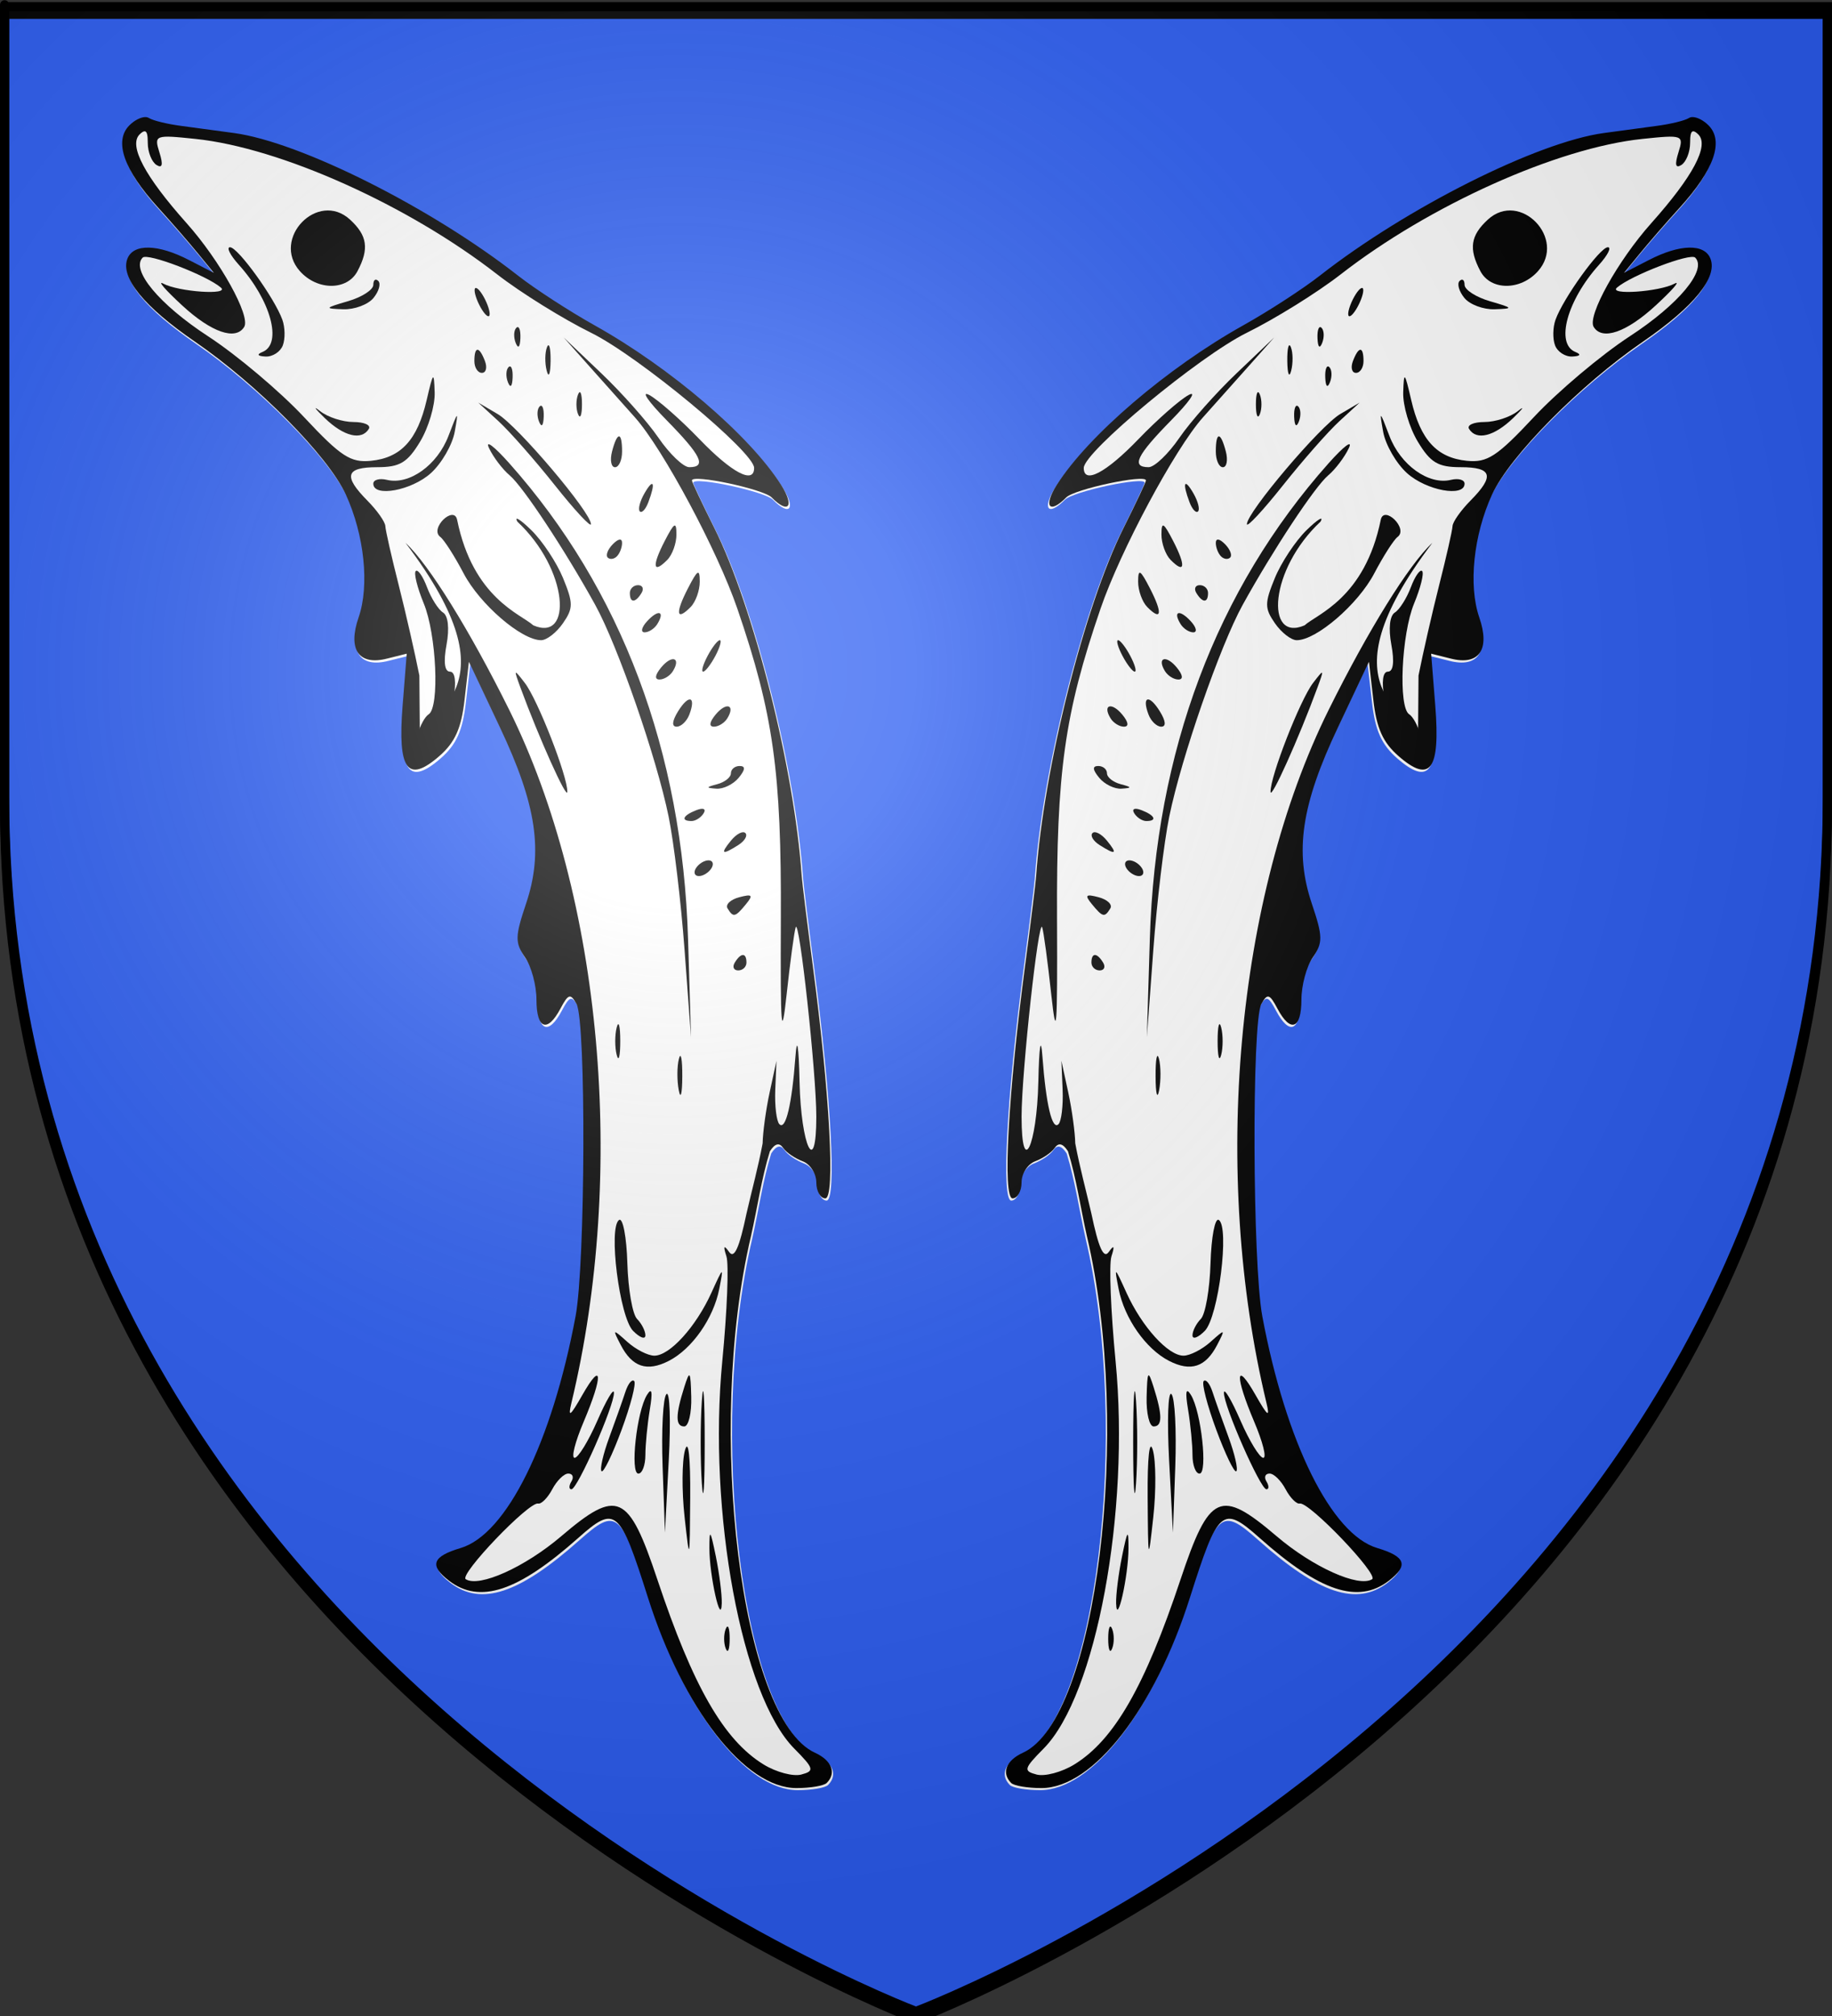 <?xml version="1.0" encoding="UTF-8" standalone="no"?>
<svg
   xmlns:dc="http://purl.org/dc/elements/1.1/"
   xmlns:cc="http://web.resource.org/cc/"
   xmlns:rdf="http://www.w3.org/1999/02/22-rdf-syntax-ns#"
   xmlns:svg="http://www.w3.org/2000/svg"
   xmlns="http://www.w3.org/2000/svg"
   xmlns:xlink="http://www.w3.org/1999/xlink"
   xmlns:sodipodi="http://sodipodi.sourceforge.net/DTD/sodipodi-0.dtd"
   xmlns:inkscape="http://www.inkscape.org/namespaces/inkscape"
   height="660"
   width="600"
   version="1.0"
   id="svg2"
   sodipodi:version="0.32"
   inkscape:version="0.45.1"
   sodipodi:docname="Blason_Boersch.svg"
   sodipodi:docbase="C:\Documents and Settings\ffernandez\Escritorio"
   inkscape:export-filename="/Users/olivier/Desktop/Blason Rouge/Blason_Vide_3D.png"
   inkscape:export-xdpi="144"
   inkscape:export-ydpi="144"
   inkscape:output_extension="org.inkscape.output.svg.inkscape">
  <rect width="100%" height="100%" fill="#333333" stroke="none"/>
  <sodipodi:namedview
     inkscape:window-height="712"
     inkscape:window-width="1024"
     inkscape:pageshadow="2"
     inkscape:pageopacity="0.0"
     guidetolerance="10.0"
     gridtolerance="10.0"
     objecttolerance="10.0"
     borderopacity="1.0"
     bordercolor="#666666"
     pagecolor="#ffffff"
     id="base"
     showgrid="false"
     height="660px"
     inkscape:zoom="0.56568517"
     inkscape:cx="312.27517"
     inkscape:cy="349.73651"
     inkscape:window-x="-4"
     inkscape:window-y="-4"
     inkscape:current-layer="layer3" />
  <desc
     id="desc4">Flag of Canton of Valais (Wallis)</desc>
  <defs
     id="defs6">
    <linearGradient
       x1="241.143"
       y1="51.421"
       x2="243.124"
       y2="48.303"
       id="linearGradient1397"
       xlink:href="#linearGradient1732"
       gradientUnits="userSpaceOnUse"
       gradientTransform="translate(75.923,47.102)" />
    <linearGradient
       x1="270.496"
       y1="176.249"
       x2="296.929"
       y2="185.716"
       id="linearGradient1559"
       xlink:href="#linearGradient1732"
       gradientUnits="userSpaceOnUse"
       gradientTransform="translate(-1.428571e-5,-5.714286e-5)" />
    <linearGradient
       x1="171"
       y1="92.5"
       x2="180"
       y2="96.5"
       id="linearGradient2433"
       xlink:href="#linearGradient1732"
       gradientUnits="userSpaceOnUse" />
    <linearGradient
       x1="177.338"
       y1="217.778"
       x2="211.83"
       y2="213.55"
       id="linearGradient1549"
       xlink:href="#linearGradient1732"
       gradientUnits="userSpaceOnUse"
       gradientTransform="translate(-1.428571e-5,-5.714286e-5)" />
    <linearGradient
       x1="292.857"
       y1="493.73"
       x2="321.825"
       y2="513.175"
       id="linearGradient1658"
       xlink:href="#linearGradient1732"
       gradientUnits="userSpaceOnUse"
       gradientTransform="translate(-1.428571e-5,-5.714286e-5)" />
    <linearGradient
       x1="266.27"
       y1="534.206"
       x2="312.302"
       y2="534.603"
       id="linearGradient1666"
       xlink:href="#linearGradient1732"
       gradientUnits="userSpaceOnUse"
       gradientTransform="translate(-1.428571e-5,-5.714286e-5)" />
    <linearGradient
       x1="300"
       y1="566.746"
       x2="319.151"
       y2="547.595"
       id="linearGradient1674"
       xlink:href="#linearGradient1732"
       gradientUnits="userSpaceOnUse"
       gradientTransform="translate(-1.428571e-5,-5.714286e-5)" />
    <linearGradient
       x1="337.302"
       y1="571.111"
       x2="341.27"
       y2="546.905"
       id="linearGradient1682"
       xlink:href="#linearGradient1732"
       gradientUnits="userSpaceOnUse"
       gradientTransform="translate(-1.428571e-5,-5.714286e-5)" />
    <linearGradient
       x1="118.452"
       y1="312.778"
       x2="136.325"
       y2="294.722"
       id="linearGradient1614"
       xlink:href="#linearGradient1732"
       gradientUnits="userSpaceOnUse"
       gradientTransform="translate(-1.428571e-5,-5.714286e-5)" />
    <linearGradient
       x1="88.492"
       y1="297.103"
       x2="118.056"
       y2="280.635"
       id="linearGradient1606"
       xlink:href="#linearGradient1732"
       gradientUnits="userSpaceOnUse"
       gradientTransform="translate(-1.428571e-5,-5.714286e-5)" />
    <linearGradient
       x1="84.127"
       y1="260.595"
       x2="115.675"
       y2="257.619"
       id="linearGradient1598"
       xlink:href="#linearGradient1732"
       gradientUnits="userSpaceOnUse"
       gradientTransform="translate(-1.428571e-5,-5.714286e-5)" />
    <linearGradient
       x1="82.143"
       y1="264.167"
       x2="113.69"
       y2="258.413"
       id="linearGradient1590"
       xlink:href="#linearGradient1732"
       gradientUnits="userSpaceOnUse"
       gradientTransform="translate(-1.428571e-5,-5.714286e-5)" />
    <linearGradient
       x1="94.281"
       y1="496.131"
       x2="124.137"
       y2="467.622"
       id="linearGradient1561"
       xlink:href="#linearGradient1732"
       gradientUnits="userSpaceOnUse"
       gradientTransform="translate(-1.428571e-5,-5.714286e-5)" />
    <linearGradient
       x1="186.508"
       y1="491.746"
       x2="186.508"
       y2="458.413"
       id="linearGradient1650"
       xlink:href="#linearGradient1732"
       gradientUnits="userSpaceOnUse"
       gradientTransform="translate(-1.428571e-5,-5.714286e-5)" />
    <linearGradient
       x1="143.651"
       y1="488.968"
       x2="163.889"
       y2="454.048"
       id="linearGradient1642"
       xlink:href="#linearGradient1732"
       gradientUnits="userSpaceOnUse"
       gradientTransform="translate(-1.428571e-5,-5.714286e-5)" />
    <linearGradient
       x1="107.143"
       y1="225.278"
       x2="130.357"
       y2="242.341"
       id="linearGradient1582"
       xlink:href="#linearGradient1732"
       gradientUnits="userSpaceOnUse"
       gradientTransform="translate(-1.428571e-5,-5.714286e-5)" />
    <linearGradient
       x1="131.151"
       y1="395.317"
       x2="166.667"
       y2="415.357"
       id="linearGradient1622"
       xlink:href="#linearGradient1732"
       gradientUnits="userSpaceOnUse"
       gradientTransform="translate(-1.428571e-5,-5.714286e-5)" />
    <linearGradient
       x1="124.585"
       y1="115.64"
       x2="157.2"
       y2="137.971"
       id="linearGradient1551"
       xlink:href="#linearGradient1732"
       gradientUnits="userSpaceOnUse"
       gradientTransform="translate(-1.428571e-5,-5.714286e-5)" />
    <linearGradient
       x1="179.583"
       y1="75.234"
       x2="193.021"
       y2="101.814"
       id="linearGradient1557"
       xlink:href="#linearGradient1732"
       gradientUnits="userSpaceOnUse"
       gradientTransform="translate(-1.428571e-5,-5.714286e-5)" />
    <linearGradient
       x1="112.239"
       y1="75.234"
       x2="137.605"
       y2="90.412"
       id="linearGradient1555"
       xlink:href="#linearGradient1732"
       gradientUnits="userSpaceOnUse"
       gradientTransform="translate(-1.428571e-5,-5.714286e-5)" />
    <linearGradient
       x1="87.547"
       y1="139.21"
       x2="124.361"
       y2="137.971"
       id="linearGradient1553"
       xlink:href="#linearGradient1732"
       gradientUnits="userSpaceOnUse"
       gradientTransform="translate(-1.428571e-5,-5.714286e-5)" />
    <linearGradient
       id="linearGradient1732">
      <stop
         style="stop-color:#ffffff;stop-opacity:1"
         offset="0"
         id="stop1734" />
      <stop
         style="stop-color:#ffffff;stop-opacity:1"
         offset="1"
         id="stop1736" />
    </linearGradient>
    <linearGradient
       x1="107.75"
       y1="191.963"
       x2="139.396"
       y2="166.385"
       id="linearGradient1800"
       xlink:href="#linearGradient1732"
       gradientUnits="userSpaceOnUse"
       gradientTransform="translate(-1.428571e-5,-5.714286e-5)" />
    <linearGradient
       id="linearGradient2893">
      <stop
         style="stop-color:white;stop-opacity:0.314;"
         offset="0"
         id="stop2895" />
      <stop
         id="stop2897"
         offset="0.19"
         style="stop-color:white;stop-opacity:0.251;" />
      <stop
         style="stop-color:#6b6b6b;stop-opacity:0.125;"
         offset="0.6"
         id="stop2901" />
      <stop
         style="stop-color:black;stop-opacity:0.125;"
         offset="1"
         id="stop2899" />
    </linearGradient>
    <linearGradient
       id="linearGradient2885">
      <stop
         id="stop2887"
         offset="0"
         style="stop-color:white;stop-opacity:1;" />
      <stop
         style="stop-color:white;stop-opacity:1;"
         offset="0.229"
         id="stop2891" />
      <stop
         id="stop2889"
         offset="1"
         style="stop-color:black;stop-opacity:1;" />
    </linearGradient>
    <linearGradient
       id="linearGradient2955">
      <stop
         id="stop2867"
         offset="0"
         style="stop-color:#fd0000;stop-opacity:1;" />
      <stop
         style="stop-color:#e77275;stop-opacity:0.659;"
         offset="0.5"
         id="stop2873" />
      <stop
         style="stop-color:black;stop-opacity:0.323;"
         offset="1"
         id="stop2959" />
    </linearGradient>
    <radialGradient
       inkscape:collect="always"
       xlink:href="#linearGradient2955"
       id="radialGradient2961"
       cx="225.524"
       cy="218.901"
       fx="225.524"
       fy="218.901"
       r="300"
       gradientTransform="matrix(-4.167939e-4,2.183,-1.884,-3.599562e-4,615.597,-289.121)"
       gradientUnits="userSpaceOnUse" />
    <polygon
       id="star"
       transform="scale(53,53)"
       points="0,-1 0.588,0.809 -0.951,-0.309 0.951,-0.309 -0.588,0.809 0,-1 " />
    <clipPath
       id="clip">
      <path
         d="M 0,-200 L 0,600 L 300,600 L 300,-200 L 0,-200 z "
         id="path10" />
    </clipPath>
    <radialGradient
       inkscape:collect="always"
       xlink:href="#linearGradient2955"
       id="radialGradient1911"
       gradientUnits="userSpaceOnUse"
       gradientTransform="matrix(-4.167939e-4,2.183,-1.884,-3.599562e-4,615.597,-289.121)"
       cx="225.524"
       cy="218.901"
       fx="225.524"
       fy="218.901"
       r="300" />
    <radialGradient
       inkscape:collect="always"
       xlink:href="#linearGradient2955"
       id="radialGradient2865"
       gradientUnits="userSpaceOnUse"
       gradientTransform="matrix(0,1.749,-1.593,-1.049767e-7,551.788,-191.29)"
       cx="225.524"
       cy="218.901"
       fx="225.524"
       fy="218.901"
       r="300" />
    <radialGradient
       inkscape:collect="always"
       xlink:href="#linearGradient2955"
       id="radialGradient2871"
       gradientUnits="userSpaceOnUse"
       gradientTransform="matrix(0,1.386,-1.323,-5.741131e-8,-158.082,-109.541)"
       cx="225.524"
       cy="218.901"
       fx="225.524"
       fy="218.901"
       r="300" />
    <radialGradient
       inkscape:collect="always"
       xlink:href="#linearGradient2893"
       id="radialGradient3163"
       gradientUnits="userSpaceOnUse"
       gradientTransform="matrix(1.353,0,0,1.349,-77.629,-85.747)"
       cx="221.445"
       cy="226.331"
       fx="221.445"
       fy="226.331"
       r="300" />
  </defs>
  <g
     inkscape:groupmode="layer"
     id="layer3"
     inkscape:label="Fond écu"
     style="display:inline">
    <path
       id="path2855"
       style="fill:#2b5df2;fill-opacity:1;fill-rule:evenodd;stroke:#000000;stroke-width:3;stroke-linecap:butt;stroke-linejoin:miter;stroke-miterlimit:4;stroke-dasharray:none;stroke-opacity:1"
       d="M 300,661 C 300,661 598.5,548.68 598.5,263.228 C 598.5,-22.223 598.5,4.676 598.5,4.676 L 1.5,4.676 L 1.5,263.228 C 1.5,548.68 300,661 300,661 z "
       sodipodi:nodetypes="cccccc" />
    <path
       style="fill:#ffffff;fill-opacity:1"
       d="M 553.958,39.102 C 555.452,39.148 557.509,40.199 559.129,41.837 C 564.235,46.998 560.935,56.404 549.662,68.779 C 545.149,73.733 539.21,80.601 536.455,83.979 L 531.443,90.091 L 539.558,85.909 C 549.735,80.647 557.844,80.444 559.765,85.507 C 562.091,91.633 554.315,101.169 537.649,112.61 C 517.115,126.707 494.042,150.075 488.244,162.634 C 482.142,175.854 480.436,192.432 484.028,202.846 C 487.676,213.425 483.993,218.71 474.72,216.357 L 468.276,214.749 L 469.628,231.799 C 471.297,252.815 468.008,257.323 457.615,248.286 C 452.492,243.831 450.378,239.165 449.341,229.869 L 447.909,217.403 L 437.726,238.957 C 425.759,264.186 423.47,279.581 429.213,296.621 C 432.815,307.306 432.863,309.345 429.532,314.153 C 427.463,317.139 425.792,323.347 425.792,327.986 C 425.792,337.663 422.208,338.987 417.916,330.881 C 415.362,326.056 414.628,325.89 412.666,329.434 C 409.506,335.141 409.765,414.481 412.984,431.653 C 420.744,473.058 435.615,503.029 450.614,507.493 C 459.921,510.263 460.96,513.181 454.433,518.189 C 444.354,525.923 431.876,521.759 412.109,504.196 C 399.918,493.364 398.533,494.553 389.276,523.739 C 377.702,560.232 357.544,586.067 340.667,586.067 C 336.107,586.067 331.656,585.322 330.723,584.379 C 327.468,581.089 329.095,577.009 334.621,574.486 C 358.752,563.47 370.475,468.764 355.544,405.435 C 353.465,396.247 352.082,386.404 349.339,377.608 C 347.652,375.011 346.248,374.705 344.963,376.562 C 343.913,378.081 341.049,379.991 338.599,380.905 C 336.148,381.819 334.143,384.946 334.143,387.822 C 334.143,390.697 332.782,393.049 331.2,393.049 C 327.882,393.049 329.738,358.964 335.257,317.129 C 337.125,302.974 338.771,289.656 338.917,287.533 C 341.318,252.59 354.639,199.444 367.478,173.732 C 371.527,165.623 374.876,158.573 374.876,158.05 C 374.876,155.894 351.485,160.866 348.782,163.599 C 343.215,169.226 341.179,166.552 345.679,159.497 C 356.033,143.266 381.986,121.107 406.699,107.302 C 415.1,102.609 426.353,95.289 431.759,91.056 C 460.214,68.778 503.061,47.276 524.84,44.33 C 529.867,43.65 537.639,42.576 542.104,41.998 C 546.569,41.419 551.312,40.282 552.685,39.424 C 553.028,39.21 553.46,39.087 553.958,39.102 z "
       id="path7974" />
    <g
       id="g8949"
       transform="matrix(2.546,0,0,2.574,678.92,-15.085)"
       style="fill:#000000;fill-opacity:1">
      <path
         sodipodi:nodetypes="csssssssssssssssccssssssssssssscccscccsssscccssccssssssssssssssssscccssssssssssssssssssssscccccssssssssscccssssssssssssc"
         id="path7572"
         d="M -48.906,20.75 C -49.102,20.744 -49.271,20.792 -49.406,20.875 C -49.946,21.208 -51.809,21.65 -53.562,21.875 C -55.316,22.1 -58.369,22.517 -60.344,22.781 C -68.899,23.926 -85.729,32.281 -96.906,40.938 C -99.03,42.582 -103.45,45.427 -106.75,47.25 C -116.457,52.614 -126.652,61.224 -130.719,67.531 C -132.486,70.272 -131.687,71.312 -129.5,69.125 C -128.438,68.063 -119.25,66.131 -119.25,66.969 C -119.25,67.172 -120.566,69.911 -122.156,73.062 C -127.199,83.053 -132.432,103.704 -133.375,117.281 C -133.432,118.106 -134.079,123.281 -134.812,128.781 C -136.98,145.037 -137.71,158.281 -136.406,158.281 C -135.785,158.281 -135.25,157.367 -135.25,156.25 C -135.25,155.133 -134.463,153.918 -133.5,153.562 C -132.537,153.207 -131.412,152.465 -131,151.875 C -130.495,151.153 -129.944,151.272 -129.281,152.281 C -128.204,155.699 -127.661,159.524 -126.844,163.094 C -120.979,187.701 -125.584,224.501 -135.062,228.781 C -137.233,229.761 -137.872,231.347 -136.594,232.625 C -136.227,232.992 -134.479,233.281 -132.688,233.281 C -126.058,233.281 -118.14,223.243 -113.594,209.062 C -109.958,197.722 -109.413,197.26 -104.625,201.469 C -96.86,208.293 -91.959,209.911 -88,206.906 C -85.436,204.96 -85.844,203.826 -89.5,202.75 C -95.392,201.015 -101.233,189.37 -104.281,173.281 C -105.546,166.609 -105.647,135.78 -104.406,133.562 C -103.636,132.185 -103.347,132.25 -102.344,134.125 C -100.658,137.275 -99.25,136.76 -99.25,133 C -99.25,131.197 -98.594,128.785 -97.781,127.625 C -96.473,125.757 -96.492,124.965 -97.906,120.812 C -100.162,114.192 -99.263,108.21 -94.562,98.406 L -90.562,90.031 L -90,94.875 C -89.593,98.487 -88.762,100.3 -86.75,102.031 C -82.668,105.543 -81.376,103.791 -82.031,95.625 L -82.562,89 L -80.031,89.625 C -76.389,90.539 -74.942,88.486 -76.375,84.375 C -77.786,80.328 -77.116,73.887 -74.719,68.75 C -72.442,63.87 -63.378,54.79 -55.312,49.312 C -48.766,44.867 -45.712,41.162 -46.625,38.781 C -47.38,36.814 -50.565,36.893 -54.562,38.938 L -57.75,40.562 L -55.781,38.188 C -54.699,36.875 -52.367,34.206 -50.594,32.281 C -46.166,27.473 -44.869,23.818 -46.875,21.812 C -47.511,21.176 -48.32,20.768 -48.906,20.75 z M -48.875,22.562 C -48.707,22.543 -48.48,22.676 -48.188,22.969 C -46.774,24.382 -48.88,28.298 -54.25,34.25 C -58.555,39.021 -62.505,46.063 -61.656,47.438 C -60.566,49.202 -57.449,48.146 -53.688,44.719 C -51.533,42.756 -50.425,41.5 -51.25,41.938 C -53.223,42.983 -59.823,43.431 -58.656,42.438 C -56.825,40.878 -49.225,37.994 -48.594,38.625 C -47.03,40.189 -50.735,44.585 -57,48.625 C -60.727,51.028 -66.279,55.666 -69.344,58.906 C -74.104,63.94 -75.342,64.73 -77.969,64.469 C -81.817,64.086 -83.938,61.817 -85.125,56.75 C -85.974,53.128 -86.068,53.03 -86.156,55.781 C -86.209,57.431 -85.371,60.244 -84.281,62.031 C -82.651,64.706 -81.673,65.281 -78.781,65.281 C -74.703,65.281 -74.357,66.388 -77.5,69.531 C -78.737,70.769 -79.788,72.231 -79.812,72.781 C -79.837,73.331 -80.614,76.706 -81.531,80.281 C -82.448,83.856 -83.636,89.031 -84.188,91.781 L -84.259,100.866 C -84.563,95.82 -97.109,94.087 -82.406,74.906 C -85.386,77.603 -90.679,86.043 -95.75,96.156 C -107.677,119.944 -110.859,155.02 -103.75,184.281 C -103.275,186.235 -103.582,186.017 -105.156,183.281 C -107.747,178.778 -107.848,180.803 -105.312,186.719 C -104.232,189.239 -103.696,191.281 -104.156,191.281 C -104.617,191.281 -105.942,189.144 -107.094,186.531 C -108.246,183.919 -109.201,182.328 -109.219,183 C -109.263,184.642 -104.526,195.281 -103.75,195.281 C -103.412,195.281 -103.41,194.831 -103.75,194.281 C -104.09,193.731 -103.907,193.281 -103.344,193.281 C -102.781,193.281 -101.867,194.187 -101.281,195.281 C -100.695,196.376 -99.865,197.189 -99.469,197.094 C -98.294,196.811 -89.25,206.159 -90.156,206.719 C -91.9,207.796 -97.775,205.181 -102.438,201.25 C -109.689,195.135 -111.091,195.749 -114.812,206.781 C -119.381,220.323 -123.328,227.155 -128.469,230.281 C -130.085,231.264 -132.272,231.834 -133.312,231.562 C -135.04,231.111 -134.972,230.815 -132.406,228.25 C -125.662,221.506 -121.278,198.202 -123.156,178.969 C -123.773,172.653 -124.019,166.677 -123.688,165.656 C -123.253,164.32 -123.351,164.146 -124.031,165.094 C -124.696,166.021 -125.343,164.578 -126.281,160.156 C -126.969,157.198 -127.79,154.233 -128.344,151.281 C -128.367,149.906 -128.768,146.981 -129.25,144.781 L -130.125,140.781 L -129.969,144.469 C -129.884,146.502 -130.131,148.474 -130.5,148.844 C -131.316,149.659 -132.107,146.33 -132.562,140.281 C -132.768,137.556 -132.988,138.812 -133.094,143.469 C -133.28,151.687 -135.25,155.715 -135.25,147.875 C -135.25,142.319 -133.056,122.425 -132.594,123.812 C -132.41,124.364 -131.89,128.162 -131.438,132.281 C -130.759,138.452 -130.625,136.787 -130.688,122.781 C -130.772,104.014 -129.73,96.666 -125.094,83.281 C -122.537,75.9 -115.553,62.998 -111.938,58.969 C -111.289,58.246 -108.95,55.659 -106.75,53.219 L -102.75,48.781 L -107.531,53.281 C -110.158,55.747 -113.502,59.46 -114.938,61.531 C -116.373,63.603 -118.156,65.281 -118.906,65.281 C -121.188,65.281 -120.447,63.79 -116,59.312 C -113.662,56.959 -112.65,55.518 -113.75,56.094 C -114.85,56.669 -117.767,59.201 -120.219,61.719 C -124.392,66.003 -127.25,67.49 -127.25,65.375 C -127.25,63.356 -112.386,51.164 -106.281,48.188 C -102.702,46.442 -97.255,43.11 -94.188,40.75 C -82.789,31.979 -66.354,24.665 -55.406,23.531 C -50.179,22.99 -50.046,23.032 -50.75,25.25 C -51.244,26.805 -51.131,27.311 -50.375,26.844 C -49.766,26.467 -49.25,25.209 -49.25,24.031 C -49.25,23.069 -49.155,22.594 -48.875,22.562 z "
         style="fill:#000000;fill-opacity:1" />
      <path
         id="path7570"
         d="M -99.739,193.362 C -100.101,192.22 -100.807,191.286 -101.309,191.286 C -101.81,191.286 -101.706,192.413 -101.079,193.791 C -99.748,196.71 -98.775,196.399 -99.739,193.362 z "
         style="fill:#000000;fill-opacity:1" />
      <path
         id="path7568"
         d="M -100.308,129.536 C -100.333,128.574 -100.971,126.436 -101.726,124.786 C -103.069,121.854 -103.102,121.843 -103.168,124.286 C -103.26,127.69 -102.221,131.286 -101.146,131.286 C -100.66,131.286 -100.283,130.499 -100.308,129.536 z "
         style="fill:#000000;fill-opacity:1" />
      <path
         id="path7566"
         d="M -98.796,124.233 C -99.107,123.729 -99.74,121.398 -100.203,119.052 L -101.043,114.786 L -101.153,118.955 C -101.279,123.757 -100.456,126.524 -99.141,125.712 C -98.64,125.402 -98.485,124.736 -98.796,124.233 z "
         style="fill:#000000;fill-opacity:1" />
      <path
         id="path7564"
         d="M -83.977,99.27 C -84.267,98.162 -84.9,97.011 -85.383,96.712 C -86.808,95.832 -86.39,86.526 -84.749,82.601 C -83.917,80.609 -83.455,78.761 -83.721,78.494 C -83.988,78.227 -84.641,79.153 -85.173,80.551 C -85.704,81.948 -86.631,83.396 -87.232,83.767 C -87.894,84.177 -88.071,85.789 -87.682,87.864 C -87.271,90.054 -87.431,91.286 -88.126,91.286 C -89.517,91.286 -88.527,96.971 -86.597,100.068 C -84.939,102.729 -83.21,102.202 -83.977,99.27 z "
         style="fill:#000000;fill-opacity:1" />
      <path
         id="path7562"
         d="M -78.28,83.707 C -79.362,78.91 -79.942,78.553 -80.742,82.191 C -81.483,85.568 -80.832,87.286 -78.809,87.286 C -77.793,87.286 -77.667,86.429 -78.28,83.707 z "
         style="fill:#000000;fill-opacity:1" />
      <path
         id="path7560"
         d="M -124.105,214.286 C -124.105,212.911 -123.878,212.349 -123.6,213.036 C -123.323,213.724 -123.323,214.849 -123.6,215.536 C -123.878,216.224 -124.105,215.661 -124.105,214.286 z "
         style="fill:#000000;fill-opacity:1" />
      <path
         id="path7558"
         d="M -123.087,209.786 C -123.12,208.686 -122.775,205.986 -122.32,203.786 C -121.624,200.423 -121.493,200.264 -121.496,202.786 C -121.5,206.289 -122.993,212.862 -123.087,209.786 z "
         style="fill:#000000;fill-opacity:1" />
      <path
         id="path7556"
         d="M -119.03,196.286 C -119.066,191.217 -118.797,188.795 -118.363,190.286 C -117.963,191.661 -117.936,195.486 -118.302,198.786 C -118.953,204.646 -118.97,204.587 -119.03,196.286 z "
         style="fill:#000000;fill-opacity:1" />
      <path
         id="path7554"
         d="M -116.27,191.582 C -116.541,186.519 -116.406,182.736 -115.97,183.175 C -115.533,183.613 -115.312,187.756 -115.477,192.379 L -115.778,200.786 L -116.27,191.582 z "
         style="fill:#000000;fill-opacity:1" />
      <path
         id="path7552"
         d="M -120.893,189.286 C -120.893,183.511 -120.727,181.149 -120.525,184.036 C -120.323,186.924 -120.323,191.649 -120.525,194.536 C -120.727,197.424 -120.893,195.061 -120.893,189.286 z "
         style="fill:#000000;fill-opacity:1" />
      <path
         id="path7550"
         d="M -113.263,190.911 C -113.263,189.605 -113.518,187.018 -113.829,185.161 C -114.217,182.853 -114.101,182.26 -113.462,183.286 C -112.14,185.409 -111.27,193.286 -112.358,193.286 C -112.855,193.286 -113.263,192.218 -113.263,190.911 z "
         style="fill:#000000;fill-opacity:1" />
      <path
         id="path7548"
         d="M -110.2,187.724 C -111.373,184.589 -112.103,181.793 -111.821,181.512 C -111.54,181.23 -111.03,181.852 -110.688,182.893 C -110.347,183.935 -109.417,186.53 -108.623,188.661 C -107.829,190.792 -107.379,192.736 -107.623,192.98 C -107.867,193.225 -109.027,190.859 -110.2,187.724 z "
         style="fill:#000000;fill-opacity:1" />
      <path
         id="path7546"
         d="M -119.163,183.536 C -119.074,180.19 -118.977,180.055 -118.263,182.286 C -117.118,185.861 -117.118,187.286 -118.263,187.286 C -118.813,187.286 -119.218,185.599 -119.163,183.536 z "
         style="fill:#000000;fill-opacity:1" />
      <path
         id="path7544"
         d="M -116.273,178.95 C -119.267,177.433 -122.022,173.547 -122.767,169.786 C -123.342,166.885 -123.309,166.902 -121.758,170.279 C -119.77,174.61 -116.4,178.286 -114.417,178.286 C -113.594,178.286 -112.032,177.499 -110.946,176.536 C -109.037,174.844 -109.009,174.857 -110.089,176.919 C -111.569,179.742 -113.474,180.368 -116.273,178.95 z "
         style="fill:#000000;fill-opacity:1" />
      <path
         id="path7542"
         d="M -113.263,175.701 C -113.263,175.143 -112.781,174.205 -112.192,173.616 C -111.603,173.027 -111.04,169.831 -110.942,166.514 C -110.843,163.198 -110.368,160.727 -109.886,161.023 C -108.465,161.895 -109.925,173.377 -111.68,175.132 C -112.55,176.003 -113.263,176.259 -113.263,175.701 z "
         style="fill:#000000;fill-opacity:1" />
      <path
         id="path7540"
         d="M -118.01,142.786 C -118.022,140.586 -117.826,139.569 -117.576,140.525 C -117.325,141.481 -117.316,143.281 -117.555,144.525 C -117.795,145.769 -117.999,144.986 -118.01,142.786 z "
         style="fill:#000000;fill-opacity:1" />
      <path
         id="path7538"
         d="M -110.031,138.286 C -110.031,136.361 -109.825,135.574 -109.573,136.536 C -109.322,137.499 -109.322,139.074 -109.573,140.036 C -109.825,140.999 -110.031,140.211 -110.031,138.286 z "
         style="fill:#000000;fill-opacity:1" />
      <path
         id="path7536"
         d="M -118.75,125.286 C -118.021,101.429 -110.188,80.817 -95.758,64.786 C -93.778,62.586 -92.606,61.723 -93.155,62.869 C -93.704,64.014 -94.899,65.569 -95.809,66.325 C -97.523,67.748 -102.905,75.805 -106.804,82.786 C -109.711,87.991 -114.693,102.191 -116.249,109.708 C -116.924,112.965 -117.848,120.615 -118.304,126.708 L -119.132,137.786 L -118.75,125.286 z "
         style="fill:#000000;fill-opacity:1" />
      <path
         id="path7534"
         d="M -126.263,128.286 C -126.263,127.005 -125.555,127.005 -124.763,128.286 C -124.423,128.836 -124.621,129.286 -125.204,129.286 C -125.786,129.286 -126.263,128.836 -126.263,128.286 z "
         style="fill:#000000;fill-opacity:1" />
      <path
         id="path7532"
         d="M -126.197,120.865 C -127.165,119.699 -127.009,119.54 -125.331,119.979 C -124.206,120.273 -123.532,120.913 -123.833,121.4 C -124.566,122.586 -124.816,122.529 -126.197,120.865 z "
         style="fill:#000000;fill-opacity:1" />
      <path
         id="path7530"
         d="M -121.763,116.286 C -122.103,115.736 -121.931,115.286 -121.381,115.286 C -120.831,115.286 -120.103,115.736 -119.763,116.286 C -119.423,116.836 -119.595,117.286 -120.145,117.286 C -120.695,117.286 -121.423,116.836 -121.763,116.286 z "
         style="fill:#000000;fill-opacity:1" />
      <path
         id="path7528"
         d="M -125.234,113.326 C -126.043,112.814 -126.444,112.135 -126.126,111.817 C -125.808,111.498 -124.978,111.924 -124.283,112.762 C -122.84,114.501 -123.117,114.664 -125.234,113.326 z "
         style="fill:#000000;fill-opacity:1" />
      <path
         id="path7526"
         d="M -120.756,109.298 C -121.106,108.731 -120.704,108.563 -119.815,108.905 C -118.082,109.57 -117.765,110.286 -119.204,110.286 C -119.721,110.286 -120.419,109.842 -120.756,109.298 z "
         style="fill:#000000;fill-opacity:1" />
      <path
         id="path7524"
         d="M -103.22,106.574 C -103.287,104.668 -99.422,94.874 -97.756,92.727 C -96.331,90.889 -96.3,90.919 -97.18,93.286 C -99.571,99.719 -103.182,107.663 -103.22,106.574 z "
         style="fill:#000000;fill-opacity:1" />
      <path
         id="path7522"
         d="M -125.263,104.786 C -126.123,103.75 -126.161,103.286 -125.385,103.286 C -124.768,103.286 -124.263,103.703 -124.263,104.213 C -124.263,104.723 -123.475,105.346 -122.513,105.597 C -121.036,105.983 -121.017,106.073 -122.39,106.17 C -123.285,106.234 -124.578,105.611 -125.263,104.786 z "
         style="fill:#000000;fill-opacity:1" />
      <path
         id="path7520"
         d="M -123.804,97.22 C -124.88,95.478 -123.654,95.11 -122.283,96.762 C -121.494,97.713 -121.418,98.286 -122.081,98.286 C -122.666,98.286 -123.441,97.807 -123.804,97.22 z "
         style="fill:#000000;fill-opacity:1" />
      <path
         id="path7518"
         d="M -118.918,96.743 C -119.818,94.398 -118.846,94.123 -117.466,96.332 C -116.694,97.569 -116.627,98.286 -117.286,98.286 C -117.857,98.286 -118.592,97.592 -118.918,96.743 z "
         style="fill:#000000;fill-opacity:1" />
      <path
         id="path7516"
         d="M -116.804,91.22 C -117.88,89.478 -116.654,89.11 -115.283,90.762 C -114.494,91.713 -114.418,92.286 -115.081,92.286 C -115.666,92.286 -116.441,91.807 -116.804,91.22 z "
         style="fill:#000000;fill-opacity:1" />
      <path
         id="path7514"
         d="M -122.263,89.286 C -122.851,88.186 -123.108,87.286 -122.833,87.286 C -122.558,87.286 -121.851,88.186 -121.263,89.286 C -120.674,90.386 -120.417,91.286 -120.692,91.286 C -120.967,91.286 -121.674,90.386 -122.263,89.286 z "
         style="fill:#000000;fill-opacity:1" />
      <path
         sodipodi:nodetypes="cssccssssc"
         id="path7512"
         d="M -102.656,85.135 C -103.994,83.224 -103.996,82.581 -102.671,79.385 C -101.85,77.406 -100.011,74.661 -98.585,73.286 C -97.159,71.911 -96.351,71.425 -96.791,72.206 C -103.369,78.272 -103.96,87.59 -98.841,85.395 C -97.257,83.963 -91.104,81.964 -89.045,71.977 C -88.648,70.053 -85.439,73.093 -86.884,74.155 C -87.367,74.509 -88.717,76.596 -89.883,78.793 C -91.973,82.728 -97.324,87.286 -99.854,87.286 C -100.566,87.286 -101.827,86.318 -102.656,85.135 z "
         style="fill:#000000;fill-opacity:1" />
      <path
         id="path7508"
         d="M -114.804,85.22 C -115.83,83.56 -114.909,83.33 -113.473,84.887 C -112.764,85.657 -112.625,86.286 -113.164,86.286 C -113.703,86.286 -114.441,85.807 -114.804,85.22 z "
         style="fill:#000000;fill-opacity:1" />
      <path
         id="path7506"
         d="M -119.079,83.07 C -119.73,82.419 -120.26,80.964 -120.256,79.836 C -120.251,78.141 -119.989,78.288 -118.739,80.685 C -117.081,83.864 -117.232,84.917 -119.079,83.07 z "
         style="fill:#000000;fill-opacity:1" />
      <path
         id="path7504"
         d="M -112.763,81.286 C -113.103,80.736 -112.904,80.286 -112.322,80.286 C -111.739,80.286 -111.263,80.736 -111.263,81.286 C -111.263,82.568 -111.971,82.568 -112.763,81.286 z "
         style="fill:#000000;fill-opacity:1" />
      <path
         id="path7502"
         d="M -116.079,77.07 C -116.73,76.419 -117.26,74.964 -117.256,73.836 C -117.251,72.141 -116.989,72.288 -115.739,74.685 C -114.081,77.864 -114.232,78.917 -116.079,77.07 z "
         style="fill:#000000;fill-opacity:1" />
      <path
         id="path7500"
         d="M -109.596,76.62 C -109.963,76.253 -110.263,75.488 -110.263,74.92 C -110.263,74.293 -109.797,74.352 -109.079,75.07 C -108.428,75.721 -108.128,76.486 -108.413,76.77 C -108.697,77.054 -109.229,76.986 -109.596,76.62 z "
         style="fill:#000000;fill-opacity:1" />
      <path
         id="path7498"
         d="M -106.263,72.526 C -106.263,71.025 -96.831,60.021 -94.263,58.525 L -91.763,57.069 L -94.363,59.428 C -95.794,60.725 -99.056,64.391 -101.613,67.575 C -104.17,70.759 -106.263,72.987 -106.263,72.526 z "
         style="fill:#000000;fill-opacity:1" />
      <path
         id="path7496"
         d="M -113.639,69.748 C -114.604,67.233 -114.319,66.584 -113.141,68.611 C -112.557,69.615 -112.29,70.647 -112.547,70.905 C -112.805,71.162 -113.296,70.642 -113.639,69.748 z "
         style="fill:#000000;fill-opacity:1" />
      <path
         id="path7494"
         d="M -85.669,66.036 C -87.054,64.799 -88.433,62.436 -88.734,60.786 C -89.24,58.012 -89.18,58.05 -87.938,61.286 C -86.506,65.019 -82.886,67.58 -80.013,66.892 C -79.05,66.662 -78.263,66.882 -78.263,67.38 C -78.263,69.147 -83.188,68.254 -85.669,66.036 z "
         style="fill:#000000;fill-opacity:1" />
      <path
         id="path7492"
         d="M -110.263,63.286 C -110.263,60.723 -109.643,60.723 -108.973,63.286 C -108.685,64.386 -108.858,65.286 -109.356,65.286 C -109.855,65.286 -110.263,64.386 -110.263,63.286 z "
         style="fill:#000000;fill-opacity:1" />
      <path
         id="path7490"
         d="M -77.685,60.411 C -77.983,59.93 -77.094,59.536 -75.711,59.536 C -74.328,59.536 -72.402,58.918 -71.43,58.161 C -70.459,57.405 -70.724,57.799 -72.019,59.036 C -74.461,61.369 -76.75,61.925 -77.685,60.411 z "
         style="fill:#000000;fill-opacity:1" />
      <path
         id="path7488"
         d="M -100.184,58.87 C -100.227,57.816 -99.991,57.225 -99.658,57.557 C -99.326,57.89 -99.291,58.752 -99.579,59.474 C -99.899,60.272 -100.136,60.035 -100.184,58.87 z "
         style="fill:#000000;fill-opacity:1" />
      <path
         id="path7486"
         d="M -105.105,57.286 C -105.105,55.911 -104.878,55.349 -104.6,56.036 C -104.323,56.724 -104.323,57.849 -104.6,58.536 C -104.878,59.224 -105.105,58.661 -105.105,57.286 z "
         style="fill:#000000;fill-opacity:1" />
      <path
         id="path7484"
         d="M -96.184,53.87 C -96.227,52.816 -95.991,52.225 -95.658,52.557 C -95.326,52.89 -95.291,53.752 -95.579,54.474 C -95.899,55.272 -96.136,55.035 -96.184,53.87 z "
         style="fill:#000000;fill-opacity:1" />
      <path
         id="path7482"
         d="M -101.068,51.786 C -101.088,50.136 -100.881,49.34 -100.607,50.017 C -100.333,50.694 -100.316,52.044 -100.57,53.017 C -100.823,53.99 -101.047,53.436 -101.068,51.786 z "
         style="fill:#000000;fill-opacity:1" />
      <path
         id="path7480"
         d="M -92.624,51.786 C -91.887,49.866 -91.263,49.866 -91.263,51.786 C -91.263,52.611 -91.698,53.286 -92.231,53.286 C -92.764,53.286 -92.941,52.611 -92.624,51.786 z "
         style="fill:#000000;fill-opacity:1" />
      <path
         id="path7478"
         d="M -66.624,49.786 C -66.941,48.961 -66.915,47.499 -66.566,46.536 C -65.573,43.792 -60.863,37.331 -59.838,37.308 C -59.33,37.296 -59.836,38.299 -60.963,39.536 C -65.084,44.061 -66.602,49.579 -64.013,50.624 C -63.223,50.943 -63.368,51.158 -64.406,51.208 C -65.309,51.251 -66.308,50.611 -66.624,49.786 z "
         style="fill:#000000;fill-opacity:1" />
      <path
         id="path7476"
         d="M -97.184,48.87 C -97.227,47.816 -96.991,47.225 -96.658,47.557 C -96.326,47.89 -96.291,48.752 -96.579,49.474 C -96.899,50.272 -97.136,50.035 -97.184,48.87 z "
         style="fill:#000000;fill-opacity:1" />
      <path
         id="path7474"
         d="M -93.232,45.786 C -93.232,45.236 -92.796,44.111 -92.263,43.286 C -91.729,42.461 -91.293,42.236 -91.293,42.786 C -91.293,43.336 -91.729,44.461 -92.263,45.286 C -92.796,46.111 -93.232,46.336 -93.232,45.786 z "
         style="fill:#000000;fill-opacity:1" />
      <path
         id="path7472"
         d="M -78.283,43.762 C -78.978,42.924 -79.258,41.949 -78.905,41.596 C -78.552,41.242 -78.263,41.465 -78.263,42.091 C -78.263,42.717 -76.8,43.652 -75.013,44.168 C -71.976,45.044 -71.935,45.112 -74.39,45.196 C -75.835,45.246 -77.587,44.601 -78.283,43.762 z "
         style="fill:#000000;fill-opacity:1" />
      <path
         id="path7470"
         d="M -76.227,40.352 C -77.752,37.504 -77.502,35.813 -75.259,33.783 C -71.128,30.045 -65.085,36.223 -68.827,40.358 C -71.071,42.837 -74.899,42.834 -76.227,40.352 z "
         style="fill:#000000;fill-opacity:1" />
      <path
         id="path7078"
         d="M -69.777,39.658 C -68.881,38.762 -68.398,37.375 -68.705,36.576 C -69.012,35.777 -69.263,34.935 -69.263,34.705 C -69.263,34.475 -70.05,34.301 -71.013,34.318 C -72.634,34.348 -72.626,34.453 -70.912,35.752 C -68.539,37.55 -69.78,39.612 -72.88,39.019 C -75.356,38.546 -76.2,39.742 -74.013,40.624 C -71.939,41.461 -71.474,41.355 -69.777,39.658 z "
         style="fill:#000000;fill-opacity:1" />
    </g>
    <path
       style="fill:#ffffff;fill-opacity:1;display:inline"
       d="M 47.967,39.102 C 46.473,39.148 44.416,40.199 42.796,41.837 C 37.69,46.998 40.99,56.404 52.263,68.779 C 56.776,73.733 62.715,80.601 65.469,83.979 L 70.482,90.091 L 62.367,85.909 C 52.19,80.647 44.081,80.444 42.159,85.507 C 39.834,91.633 47.61,101.169 64.276,112.61 C 84.81,126.707 107.883,150.075 113.681,162.634 C 119.783,175.854 121.489,192.432 117.897,202.846 C 114.249,213.425 117.932,218.71 127.205,216.357 L 133.649,214.749 L 132.297,231.799 C 130.628,252.815 133.917,257.323 144.31,248.286 C 149.433,243.831 151.547,239.165 152.584,229.869 L 154.016,217.403 L 164.199,238.957 C 176.166,264.186 178.455,279.581 172.712,296.621 C 169.11,307.306 169.062,309.345 172.393,314.153 C 174.462,317.139 176.132,323.347 176.132,327.986 C 176.132,337.663 179.717,338.987 184.009,330.881 C 186.563,326.056 187.297,325.89 189.259,329.434 C 192.419,335.141 192.16,414.481 188.941,431.653 C 181.18,473.058 166.31,503.029 151.311,507.493 C 142.003,510.263 140.965,513.181 147.492,518.189 C 157.571,525.923 170.049,521.759 189.816,504.196 C 202.007,493.364 203.392,494.553 212.649,523.739 C 224.223,560.232 244.381,586.067 261.258,586.067 C 265.818,586.067 270.269,585.322 271.202,584.379 C 274.457,581.089 272.83,577.009 267.304,574.486 C 243.173,563.47 231.45,468.764 246.381,405.435 C 248.46,396.247 249.843,386.404 252.586,377.608 C 254.273,375.011 255.677,374.705 256.962,376.562 C 258.012,378.081 260.876,379.991 263.326,380.905 C 265.777,381.819 267.781,384.946 267.781,387.822 C 267.781,390.697 269.143,393.049 270.725,393.049 C 274.043,393.049 272.187,358.964 266.668,317.129 C 264.8,302.974 263.154,289.656 263.008,287.533 C 260.606,252.59 247.286,199.444 234.447,173.732 C 230.398,165.623 227.049,158.573 227.049,158.05 C 227.049,155.894 250.44,160.866 253.143,163.599 C 258.71,169.226 260.746,166.552 256.246,159.497 C 245.892,143.266 219.939,121.107 195.226,107.302 C 186.825,102.609 175.572,95.289 170.166,91.056 C 141.711,68.778 98.864,47.276 77.085,44.33 C 72.058,43.65 64.286,42.576 59.821,41.998 C 55.356,41.419 50.613,40.282 49.24,39.424 C 48.897,39.21 48.465,39.087 47.967,39.102 z "
       id="path10136" />
    <g
       id="g10138"
       transform="matrix(-2.546,0,0,2.574,-76.995,-15.085)"
       style="fill:#000000;fill-opacity:1;display:inline">
      <path
         sodipodi:nodetypes="csssssssssssssssccssssssssssssscccscccsssscccssccssssssssssssssssscccssssssssssssssssssssscccccssssssssscccssssssssssssc"
         id="path10140"
         d="M -48.906,20.75 C -49.102,20.744 -49.271,20.792 -49.406,20.875 C -49.946,21.208 -51.809,21.65 -53.562,21.875 C -55.316,22.1 -58.369,22.517 -60.344,22.781 C -68.899,23.926 -85.729,32.281 -96.906,40.938 C -99.03,42.582 -103.45,45.427 -106.75,47.25 C -116.457,52.614 -126.652,61.224 -130.719,67.531 C -132.486,70.272 -131.687,71.312 -129.5,69.125 C -128.438,68.063 -119.25,66.131 -119.25,66.969 C -119.25,67.172 -120.566,69.911 -122.156,73.062 C -127.199,83.053 -132.432,103.704 -133.375,117.281 C -133.432,118.106 -134.079,123.281 -134.812,128.781 C -136.98,145.037 -137.71,158.281 -136.406,158.281 C -135.785,158.281 -135.25,157.367 -135.25,156.25 C -135.25,155.133 -134.463,153.918 -133.5,153.562 C -132.537,153.207 -131.412,152.465 -131,151.875 C -130.495,151.153 -129.944,151.272 -129.281,152.281 C -128.204,155.699 -127.661,159.524 -126.844,163.094 C -120.979,187.701 -125.584,224.501 -135.062,228.781 C -137.233,229.761 -137.872,231.347 -136.594,232.625 C -136.227,232.992 -134.479,233.281 -132.688,233.281 C -126.058,233.281 -118.14,223.243 -113.594,209.062 C -109.958,197.722 -109.413,197.26 -104.625,201.469 C -96.86,208.293 -91.959,209.911 -88,206.906 C -85.436,204.96 -85.844,203.826 -89.5,202.75 C -95.392,201.015 -101.233,189.37 -104.281,173.281 C -105.546,166.609 -105.647,135.78 -104.406,133.562 C -103.636,132.185 -103.347,132.25 -102.344,134.125 C -100.658,137.275 -99.25,136.76 -99.25,133 C -99.25,131.197 -98.594,128.785 -97.781,127.625 C -96.473,125.757 -96.492,124.965 -97.906,120.812 C -100.162,114.192 -99.263,108.21 -94.562,98.406 L -90.562,90.031 L -90,94.875 C -89.593,98.487 -88.762,100.3 -86.75,102.031 C -82.668,105.543 -81.376,103.791 -82.031,95.625 L -82.562,89 L -80.031,89.625 C -76.389,90.539 -74.942,88.486 -76.375,84.375 C -77.786,80.328 -77.116,73.887 -74.719,68.75 C -72.442,63.87 -63.378,54.79 -55.312,49.312 C -48.766,44.867 -45.712,41.162 -46.625,38.781 C -47.38,36.814 -50.565,36.893 -54.562,38.938 L -57.75,40.562 L -55.781,38.188 C -54.699,36.875 -52.367,34.206 -50.594,32.281 C -46.166,27.473 -44.869,23.818 -46.875,21.812 C -47.511,21.176 -48.32,20.768 -48.906,20.75 z M -48.875,22.562 C -48.707,22.543 -48.48,22.676 -48.188,22.969 C -46.774,24.382 -48.88,28.298 -54.25,34.25 C -58.555,39.021 -62.505,46.063 -61.656,47.438 C -60.566,49.202 -57.449,48.146 -53.688,44.719 C -51.533,42.756 -50.425,41.5 -51.25,41.938 C -53.223,42.983 -59.823,43.431 -58.656,42.438 C -56.825,40.878 -49.225,37.994 -48.594,38.625 C -47.03,40.189 -50.735,44.585 -57,48.625 C -60.727,51.028 -66.279,55.666 -69.344,58.906 C -74.104,63.94 -75.342,64.73 -77.969,64.469 C -81.817,64.086 -83.938,61.817 -85.125,56.75 C -85.974,53.128 -86.068,53.03 -86.156,55.781 C -86.209,57.431 -85.371,60.244 -84.281,62.031 C -82.651,64.706 -81.673,65.281 -78.781,65.281 C -74.703,65.281 -74.357,66.388 -77.5,69.531 C -78.737,70.769 -79.788,72.231 -79.812,72.781 C -79.837,73.331 -80.614,76.706 -81.531,80.281 C -82.448,83.856 -83.636,89.031 -84.188,91.781 L -84.259,100.866 C -84.563,95.82 -97.109,94.087 -82.406,74.906 C -85.386,77.603 -90.679,86.043 -95.75,96.156 C -107.677,119.944 -110.859,155.02 -103.75,184.281 C -103.275,186.235 -103.582,186.017 -105.156,183.281 C -107.747,178.778 -107.848,180.803 -105.312,186.719 C -104.232,189.239 -103.696,191.281 -104.156,191.281 C -104.617,191.281 -105.942,189.144 -107.094,186.531 C -108.246,183.919 -109.201,182.328 -109.219,183 C -109.263,184.642 -104.526,195.281 -103.75,195.281 C -103.412,195.281 -103.41,194.831 -103.75,194.281 C -104.09,193.731 -103.907,193.281 -103.344,193.281 C -102.781,193.281 -101.867,194.187 -101.281,195.281 C -100.695,196.376 -99.865,197.189 -99.469,197.094 C -98.294,196.811 -89.25,206.159 -90.156,206.719 C -91.9,207.796 -97.775,205.181 -102.438,201.25 C -109.689,195.135 -111.091,195.749 -114.812,206.781 C -119.381,220.323 -123.328,227.155 -128.469,230.281 C -130.085,231.264 -132.272,231.834 -133.312,231.562 C -135.04,231.111 -134.972,230.815 -132.406,228.25 C -125.662,221.506 -121.278,198.202 -123.156,178.969 C -123.773,172.653 -124.019,166.677 -123.688,165.656 C -123.253,164.32 -123.351,164.146 -124.031,165.094 C -124.696,166.021 -125.343,164.578 -126.281,160.156 C -126.969,157.198 -127.79,154.233 -128.344,151.281 C -128.367,149.906 -128.768,146.981 -129.25,144.781 L -130.125,140.781 L -129.969,144.469 C -129.884,146.502 -130.131,148.474 -130.5,148.844 C -131.316,149.659 -132.107,146.33 -132.562,140.281 C -132.768,137.556 -132.988,138.812 -133.094,143.469 C -133.28,151.687 -135.25,155.715 -135.25,147.875 C -135.25,142.319 -133.056,122.425 -132.594,123.812 C -132.41,124.364 -131.89,128.162 -131.438,132.281 C -130.759,138.452 -130.625,136.787 -130.688,122.781 C -130.772,104.014 -129.73,96.666 -125.094,83.281 C -122.537,75.9 -115.553,62.998 -111.938,58.969 C -111.289,58.246 -108.95,55.659 -106.75,53.219 L -102.75,48.781 L -107.531,53.281 C -110.158,55.747 -113.502,59.46 -114.938,61.531 C -116.373,63.603 -118.156,65.281 -118.906,65.281 C -121.188,65.281 -120.447,63.79 -116,59.312 C -113.662,56.959 -112.65,55.518 -113.75,56.094 C -114.85,56.669 -117.767,59.201 -120.219,61.719 C -124.392,66.003 -127.25,67.49 -127.25,65.375 C -127.25,63.356 -112.386,51.164 -106.281,48.188 C -102.702,46.442 -97.255,43.11 -94.188,40.75 C -82.789,31.979 -66.354,24.665 -55.406,23.531 C -50.179,22.99 -50.046,23.032 -50.75,25.25 C -51.244,26.805 -51.131,27.311 -50.375,26.844 C -49.766,26.467 -49.25,25.209 -49.25,24.031 C -49.25,23.069 -49.155,22.594 -48.875,22.562 z "
         style="fill:#000000;fill-opacity:1" />
      <path
         id="path10142"
         d="M -99.739,193.362 C -100.101,192.22 -100.807,191.286 -101.309,191.286 C -101.81,191.286 -101.706,192.413 -101.079,193.791 C -99.748,196.71 -98.775,196.399 -99.739,193.362 z "
         style="fill:#000000;fill-opacity:1" />
      <path
         id="path10144"
         d="M -100.308,129.536 C -100.333,128.574 -100.971,126.436 -101.726,124.786 C -103.069,121.854 -103.102,121.843 -103.168,124.286 C -103.26,127.69 -102.221,131.286 -101.146,131.286 C -100.66,131.286 -100.283,130.499 -100.308,129.536 z "
         style="fill:#000000;fill-opacity:1" />
      <path
         id="path10146"
         d="M -98.796,124.233 C -99.107,123.729 -99.74,121.398 -100.203,119.052 L -101.043,114.786 L -101.153,118.955 C -101.279,123.757 -100.456,126.524 -99.141,125.712 C -98.64,125.402 -98.485,124.736 -98.796,124.233 z "
         style="fill:#000000;fill-opacity:1" />
      <path
         id="path10148"
         d="M -83.977,99.27 C -84.267,98.162 -84.9,97.011 -85.383,96.712 C -86.808,95.832 -86.39,86.526 -84.749,82.601 C -83.917,80.609 -83.455,78.761 -83.721,78.494 C -83.988,78.227 -84.641,79.153 -85.173,80.551 C -85.704,81.948 -86.631,83.396 -87.232,83.767 C -87.894,84.177 -88.071,85.789 -87.682,87.864 C -87.271,90.054 -87.431,91.286 -88.126,91.286 C -89.517,91.286 -88.527,96.971 -86.597,100.068 C -84.939,102.729 -83.21,102.202 -83.977,99.27 z "
         style="fill:#000000;fill-opacity:1" />
      <path
         id="path10150"
         d="M -78.28,83.707 C -79.362,78.91 -79.942,78.553 -80.742,82.191 C -81.483,85.568 -80.832,87.286 -78.809,87.286 C -77.793,87.286 -77.667,86.429 -78.28,83.707 z "
         style="fill:#000000;fill-opacity:1" />
      <path
         id="path10152"
         d="M -124.105,214.286 C -124.105,212.911 -123.878,212.349 -123.6,213.036 C -123.323,213.724 -123.323,214.849 -123.6,215.536 C -123.878,216.224 -124.105,215.661 -124.105,214.286 z "
         style="fill:#000000;fill-opacity:1" />
      <path
         id="path10154"
         d="M -123.087,209.786 C -123.12,208.686 -122.775,205.986 -122.32,203.786 C -121.624,200.423 -121.493,200.264 -121.496,202.786 C -121.5,206.289 -122.993,212.862 -123.087,209.786 z "
         style="fill:#000000;fill-opacity:1" />
      <path
         id="path10156"
         d="M -119.03,196.286 C -119.066,191.217 -118.797,188.795 -118.363,190.286 C -117.963,191.661 -117.936,195.486 -118.302,198.786 C -118.953,204.646 -118.97,204.587 -119.03,196.286 z "
         style="fill:#000000;fill-opacity:1" />
      <path
         id="path10158"
         d="M -116.27,191.582 C -116.541,186.519 -116.406,182.736 -115.97,183.175 C -115.533,183.613 -115.312,187.756 -115.477,192.379 L -115.778,200.786 L -116.27,191.582 z "
         style="fill:#000000;fill-opacity:1" />
      <path
         id="path10160"
         d="M -120.893,189.286 C -120.893,183.511 -120.727,181.149 -120.525,184.036 C -120.323,186.924 -120.323,191.649 -120.525,194.536 C -120.727,197.424 -120.893,195.061 -120.893,189.286 z "
         style="fill:#000000;fill-opacity:1" />
      <path
         id="path10162"
         d="M -113.263,190.911 C -113.263,189.605 -113.518,187.018 -113.829,185.161 C -114.217,182.853 -114.101,182.26 -113.462,183.286 C -112.14,185.409 -111.27,193.286 -112.358,193.286 C -112.855,193.286 -113.263,192.218 -113.263,190.911 z "
         style="fill:#000000;fill-opacity:1" />
      <path
         id="path10164"
         d="M -110.2,187.724 C -111.373,184.589 -112.103,181.793 -111.821,181.512 C -111.54,181.23 -111.03,181.852 -110.688,182.893 C -110.347,183.935 -109.417,186.53 -108.623,188.661 C -107.829,190.792 -107.379,192.736 -107.623,192.98 C -107.867,193.225 -109.027,190.859 -110.2,187.724 z "
         style="fill:#000000;fill-opacity:1" />
      <path
         id="path10166"
         d="M -119.163,183.536 C -119.074,180.19 -118.977,180.055 -118.263,182.286 C -117.118,185.861 -117.118,187.286 -118.263,187.286 C -118.813,187.286 -119.218,185.599 -119.163,183.536 z "
         style="fill:#000000;fill-opacity:1" />
      <path
         id="path10168"
         d="M -116.273,178.95 C -119.267,177.433 -122.022,173.547 -122.767,169.786 C -123.342,166.885 -123.309,166.902 -121.758,170.279 C -119.77,174.61 -116.4,178.286 -114.417,178.286 C -113.594,178.286 -112.032,177.499 -110.946,176.536 C -109.037,174.844 -109.009,174.857 -110.089,176.919 C -111.569,179.742 -113.474,180.368 -116.273,178.95 z "
         style="fill:#000000;fill-opacity:1" />
      <path
         id="path10170"
         d="M -113.263,175.701 C -113.263,175.143 -112.781,174.205 -112.192,173.616 C -111.603,173.027 -111.04,169.831 -110.942,166.514 C -110.843,163.198 -110.368,160.727 -109.886,161.023 C -108.465,161.895 -109.925,173.377 -111.68,175.132 C -112.55,176.003 -113.263,176.259 -113.263,175.701 z "
         style="fill:#000000;fill-opacity:1" />
      <path
         id="path10172"
         d="M -118.01,142.786 C -118.022,140.586 -117.826,139.569 -117.576,140.525 C -117.325,141.481 -117.316,143.281 -117.555,144.525 C -117.795,145.769 -117.999,144.986 -118.01,142.786 z "
         style="fill:#000000;fill-opacity:1" />
      <path
         id="path10174"
         d="M -110.031,138.286 C -110.031,136.361 -109.825,135.574 -109.573,136.536 C -109.322,137.499 -109.322,139.074 -109.573,140.036 C -109.825,140.999 -110.031,140.211 -110.031,138.286 z "
         style="fill:#000000;fill-opacity:1" />
      <path
         id="path10176"
         d="M -118.75,125.286 C -118.021,101.429 -110.188,80.817 -95.758,64.786 C -93.778,62.586 -92.606,61.723 -93.155,62.869 C -93.704,64.014 -94.899,65.569 -95.809,66.325 C -97.523,67.748 -102.905,75.805 -106.804,82.786 C -109.711,87.991 -114.693,102.191 -116.249,109.708 C -116.924,112.965 -117.848,120.615 -118.304,126.708 L -119.132,137.786 L -118.75,125.286 z "
         style="fill:#000000;fill-opacity:1" />
      <path
         id="path10178"
         d="M -126.263,128.286 C -126.263,127.005 -125.555,127.005 -124.763,128.286 C -124.423,128.836 -124.621,129.286 -125.204,129.286 C -125.786,129.286 -126.263,128.836 -126.263,128.286 z "
         style="fill:#000000;fill-opacity:1" />
      <path
         id="path10180"
         d="M -126.197,120.865 C -127.165,119.699 -127.009,119.54 -125.331,119.979 C -124.206,120.273 -123.532,120.913 -123.833,121.4 C -124.566,122.586 -124.816,122.529 -126.197,120.865 z "
         style="fill:#000000;fill-opacity:1" />
      <path
         id="path10182"
         d="M -121.763,116.286 C -122.103,115.736 -121.931,115.286 -121.381,115.286 C -120.831,115.286 -120.103,115.736 -119.763,116.286 C -119.423,116.836 -119.595,117.286 -120.145,117.286 C -120.695,117.286 -121.423,116.836 -121.763,116.286 z "
         style="fill:#000000;fill-opacity:1" />
      <path
         id="path10184"
         d="M -125.234,113.326 C -126.043,112.814 -126.444,112.135 -126.126,111.817 C -125.808,111.498 -124.978,111.924 -124.283,112.762 C -122.84,114.501 -123.117,114.664 -125.234,113.326 z "
         style="fill:#000000;fill-opacity:1" />
      <path
         id="path10186"
         d="M -120.756,109.298 C -121.106,108.731 -120.704,108.563 -119.815,108.905 C -118.082,109.57 -117.765,110.286 -119.204,110.286 C -119.721,110.286 -120.419,109.842 -120.756,109.298 z "
         style="fill:#000000;fill-opacity:1" />
      <path
         id="path10188"
         d="M -103.22,106.574 C -103.287,104.668 -99.422,94.874 -97.756,92.727 C -96.331,90.889 -96.3,90.919 -97.18,93.286 C -99.571,99.719 -103.182,107.663 -103.22,106.574 z "
         style="fill:#000000;fill-opacity:1" />
      <path
         id="path10190"
         d="M -125.263,104.786 C -126.123,103.75 -126.161,103.286 -125.385,103.286 C -124.768,103.286 -124.263,103.703 -124.263,104.213 C -124.263,104.723 -123.475,105.346 -122.513,105.597 C -121.036,105.983 -121.017,106.073 -122.39,106.17 C -123.285,106.234 -124.578,105.611 -125.263,104.786 z "
         style="fill:#000000;fill-opacity:1" />
      <path
         id="path10192"
         d="M -123.804,97.22 C -124.88,95.478 -123.654,95.11 -122.283,96.762 C -121.494,97.713 -121.418,98.286 -122.081,98.286 C -122.666,98.286 -123.441,97.807 -123.804,97.22 z "
         style="fill:#000000;fill-opacity:1" />
      <path
         id="path10194"
         d="M -118.918,96.743 C -119.818,94.398 -118.846,94.123 -117.466,96.332 C -116.694,97.569 -116.627,98.286 -117.286,98.286 C -117.857,98.286 -118.592,97.592 -118.918,96.743 z "
         style="fill:#000000;fill-opacity:1" />
      <path
         id="path10196"
         d="M -116.804,91.22 C -117.88,89.478 -116.654,89.11 -115.283,90.762 C -114.494,91.713 -114.418,92.286 -115.081,92.286 C -115.666,92.286 -116.441,91.807 -116.804,91.22 z "
         style="fill:#000000;fill-opacity:1" />
      <path
         id="path10198"
         d="M -122.263,89.286 C -122.851,88.186 -123.108,87.286 -122.833,87.286 C -122.558,87.286 -121.851,88.186 -121.263,89.286 C -120.674,90.386 -120.417,91.286 -120.692,91.286 C -120.967,91.286 -121.674,90.386 -122.263,89.286 z "
         style="fill:#000000;fill-opacity:1" />
      <path
         sodipodi:nodetypes="cssccssssc"
         id="path10200"
         d="M -102.656,85.135 C -103.994,83.224 -103.996,82.581 -102.671,79.385 C -101.85,77.406 -100.011,74.661 -98.585,73.286 C -97.159,71.911 -96.351,71.425 -96.791,72.206 C -103.369,78.272 -103.96,87.59 -98.841,85.395 C -97.257,83.963 -91.104,81.964 -89.045,71.977 C -88.648,70.053 -85.439,73.093 -86.884,74.155 C -87.367,74.509 -88.717,76.596 -89.883,78.793 C -91.973,82.728 -97.324,87.286 -99.854,87.286 C -100.566,87.286 -101.827,86.318 -102.656,85.135 z "
         style="fill:#000000;fill-opacity:1" />
      <path
         id="path10202"
         d="M -114.804,85.22 C -115.83,83.56 -114.909,83.33 -113.473,84.887 C -112.764,85.657 -112.625,86.286 -113.164,86.286 C -113.703,86.286 -114.441,85.807 -114.804,85.22 z "
         style="fill:#000000;fill-opacity:1" />
      <path
         id="path10204"
         d="M -119.079,83.07 C -119.73,82.419 -120.26,80.964 -120.256,79.836 C -120.251,78.141 -119.989,78.288 -118.739,80.685 C -117.081,83.864 -117.232,84.917 -119.079,83.07 z "
         style="fill:#000000;fill-opacity:1" />
      <path
         id="path10206"
         d="M -112.763,81.286 C -113.103,80.736 -112.904,80.286 -112.322,80.286 C -111.739,80.286 -111.263,80.736 -111.263,81.286 C -111.263,82.568 -111.971,82.568 -112.763,81.286 z "
         style="fill:#000000;fill-opacity:1" />
      <path
         id="path10208"
         d="M -116.079,77.07 C -116.73,76.419 -117.26,74.964 -117.256,73.836 C -117.251,72.141 -116.989,72.288 -115.739,74.685 C -114.081,77.864 -114.232,78.917 -116.079,77.07 z "
         style="fill:#000000;fill-opacity:1" />
      <path
         id="path10210"
         d="M -109.596,76.62 C -109.963,76.253 -110.263,75.488 -110.263,74.92 C -110.263,74.293 -109.797,74.352 -109.079,75.07 C -108.428,75.721 -108.128,76.486 -108.413,76.77 C -108.697,77.054 -109.229,76.986 -109.596,76.62 z "
         style="fill:#000000;fill-opacity:1" />
      <path
         id="path10212"
         d="M -106.263,72.526 C -106.263,71.025 -96.831,60.021 -94.263,58.525 L -91.763,57.069 L -94.363,59.428 C -95.794,60.725 -99.056,64.391 -101.613,67.575 C -104.17,70.759 -106.263,72.987 -106.263,72.526 z "
         style="fill:#000000;fill-opacity:1" />
      <path
         id="path10214"
         d="M -113.639,69.748 C -114.604,67.233 -114.319,66.584 -113.141,68.611 C -112.557,69.615 -112.29,70.647 -112.547,70.905 C -112.805,71.162 -113.296,70.642 -113.639,69.748 z "
         style="fill:#000000;fill-opacity:1" />
      <path
         id="path10216"
         d="M -85.669,66.036 C -87.054,64.799 -88.433,62.436 -88.734,60.786 C -89.24,58.012 -89.18,58.05 -87.938,61.286 C -86.506,65.019 -82.886,67.58 -80.013,66.892 C -79.05,66.662 -78.263,66.882 -78.263,67.38 C -78.263,69.147 -83.188,68.254 -85.669,66.036 z "
         style="fill:#000000;fill-opacity:1" />
      <path
         id="path10218"
         d="M -110.263,63.286 C -110.263,60.723 -109.643,60.723 -108.973,63.286 C -108.685,64.386 -108.858,65.286 -109.356,65.286 C -109.855,65.286 -110.263,64.386 -110.263,63.286 z "
         style="fill:#000000;fill-opacity:1" />
      <path
         id="path10220"
         d="M -77.685,60.411 C -77.983,59.93 -77.094,59.536 -75.711,59.536 C -74.328,59.536 -72.402,58.918 -71.43,58.161 C -70.459,57.405 -70.724,57.799 -72.019,59.036 C -74.461,61.369 -76.75,61.925 -77.685,60.411 z "
         style="fill:#000000;fill-opacity:1" />
      <path
         id="path10222"
         d="M -100.184,58.87 C -100.227,57.816 -99.991,57.225 -99.658,57.557 C -99.326,57.89 -99.291,58.752 -99.579,59.474 C -99.899,60.272 -100.136,60.035 -100.184,58.87 z "
         style="fill:#000000;fill-opacity:1" />
      <path
         id="path10224"
         d="M -105.105,57.286 C -105.105,55.911 -104.878,55.349 -104.6,56.036 C -104.323,56.724 -104.323,57.849 -104.6,58.536 C -104.878,59.224 -105.105,58.661 -105.105,57.286 z "
         style="fill:#000000;fill-opacity:1" />
      <path
         id="path10226"
         d="M -96.184,53.87 C -96.227,52.816 -95.991,52.225 -95.658,52.557 C -95.326,52.89 -95.291,53.752 -95.579,54.474 C -95.899,55.272 -96.136,55.035 -96.184,53.87 z "
         style="fill:#000000;fill-opacity:1" />
      <path
         id="path10228"
         d="M -101.068,51.786 C -101.088,50.136 -100.881,49.34 -100.607,50.017 C -100.333,50.694 -100.316,52.044 -100.57,53.017 C -100.823,53.99 -101.047,53.436 -101.068,51.786 z "
         style="fill:#000000;fill-opacity:1" />
      <path
         id="path10230"
         d="M -92.624,51.786 C -91.887,49.866 -91.263,49.866 -91.263,51.786 C -91.263,52.611 -91.698,53.286 -92.231,53.286 C -92.764,53.286 -92.941,52.611 -92.624,51.786 z "
         style="fill:#000000;fill-opacity:1" />
      <path
         id="path10232"
         d="M -66.624,49.786 C -66.941,48.961 -66.915,47.499 -66.566,46.536 C -65.573,43.792 -60.863,37.331 -59.838,37.308 C -59.33,37.296 -59.836,38.299 -60.963,39.536 C -65.084,44.061 -66.602,49.579 -64.013,50.624 C -63.223,50.943 -63.368,51.158 -64.406,51.208 C -65.309,51.251 -66.308,50.611 -66.624,49.786 z "
         style="fill:#000000;fill-opacity:1" />
      <path
         id="path10234"
         d="M -97.184,48.87 C -97.227,47.816 -96.991,47.225 -96.658,47.557 C -96.326,47.89 -96.291,48.752 -96.579,49.474 C -96.899,50.272 -97.136,50.035 -97.184,48.87 z "
         style="fill:#000000;fill-opacity:1" />
      <path
         id="path10236"
         d="M -93.232,45.786 C -93.232,45.236 -92.796,44.111 -92.263,43.286 C -91.729,42.461 -91.293,42.236 -91.293,42.786 C -91.293,43.336 -91.729,44.461 -92.263,45.286 C -92.796,46.111 -93.232,46.336 -93.232,45.786 z "
         style="fill:#000000;fill-opacity:1" />
      <path
         id="path10238"
         d="M -78.283,43.762 C -78.978,42.924 -79.258,41.949 -78.905,41.596 C -78.552,41.242 -78.263,41.465 -78.263,42.091 C -78.263,42.717 -76.8,43.652 -75.013,44.168 C -71.976,45.044 -71.935,45.112 -74.39,45.196 C -75.835,45.246 -77.587,44.601 -78.283,43.762 z "
         style="fill:#000000;fill-opacity:1" />
      <path
         id="path10240"
         d="M -76.227,40.352 C -77.752,37.504 -77.502,35.813 -75.259,33.783 C -71.128,30.045 -65.085,36.223 -68.827,40.358 C -71.071,42.837 -74.899,42.834 -76.227,40.352 z "
         style="fill:#000000;fill-opacity:1" />
      <path
         id="path10242"
         d="M -69.777,39.658 C -68.881,38.762 -68.398,37.375 -68.705,36.576 C -69.012,35.777 -69.263,34.935 -69.263,34.705 C -69.263,34.475 -70.05,34.301 -71.013,34.318 C -72.634,34.348 -72.626,34.453 -70.912,35.752 C -68.539,37.55 -69.78,39.612 -72.88,39.019 C -75.356,38.546 -76.2,39.742 -74.013,40.624 C -71.939,41.461 -71.474,41.355 -69.777,39.658 z "
         style="fill:#000000;fill-opacity:1" />
    </g>
  </g>
  <g
     inkscape:groupmode="layer"
     id="layer4"
     inkscape:label="Meubles" />
  <g
     inkscape:groupmode="layer"
     id="layer2"
     inkscape:label="Reflet final"
     sodipodi:insensitive="true">
    <path
       sodipodi:nodetypes="cccccc"
       d="M 300,658.5 C 300,658.5 598.5,546.18 598.5,260.728 C 598.5,-24.723 598.5,2.176 598.5,2.176 L 1.5,2.176 L 1.5,260.728 C 1.5,546.18 300,658.5 300,658.5 z "
       style="opacity:1;fill:url(#radialGradient3163);fill-opacity:1;fill-rule:evenodd;stroke:none;stroke-width:1px;stroke-linecap:butt;stroke-linejoin:miter;stroke-opacity:1"
       id="path2875"
       inkscape:export-xdpi="144"
       inkscape:export-ydpi="144" />
  </g>
  <g
     inkscape:groupmode="layer"
     id="layer1"
     inkscape:label="Contour final"
     sodipodi:insensitive="true">
    <path
       sodipodi:nodetypes="cccccc"
       d="M 300,658.5 C 300,658.5 1.5,546.18 1.5,260.728 C 1.5,-24.723 1.5,2.176 1.5,2.176 L 598.5,2.176 L 598.5,260.728 C 598.5,546.18 300,658.5 300,658.5 z "
       style="opacity:1;fill:none;fill-opacity:1;fill-rule:evenodd;stroke:#000000;stroke-width:3;stroke-linecap:butt;stroke-linejoin:miter;stroke-miterlimit:4;stroke-dasharray:none;stroke-opacity:1"
       id="path1411"
       inkscape:export-xdpi="144"
       inkscape:export-ydpi="144" />
  </g>
</svg>
